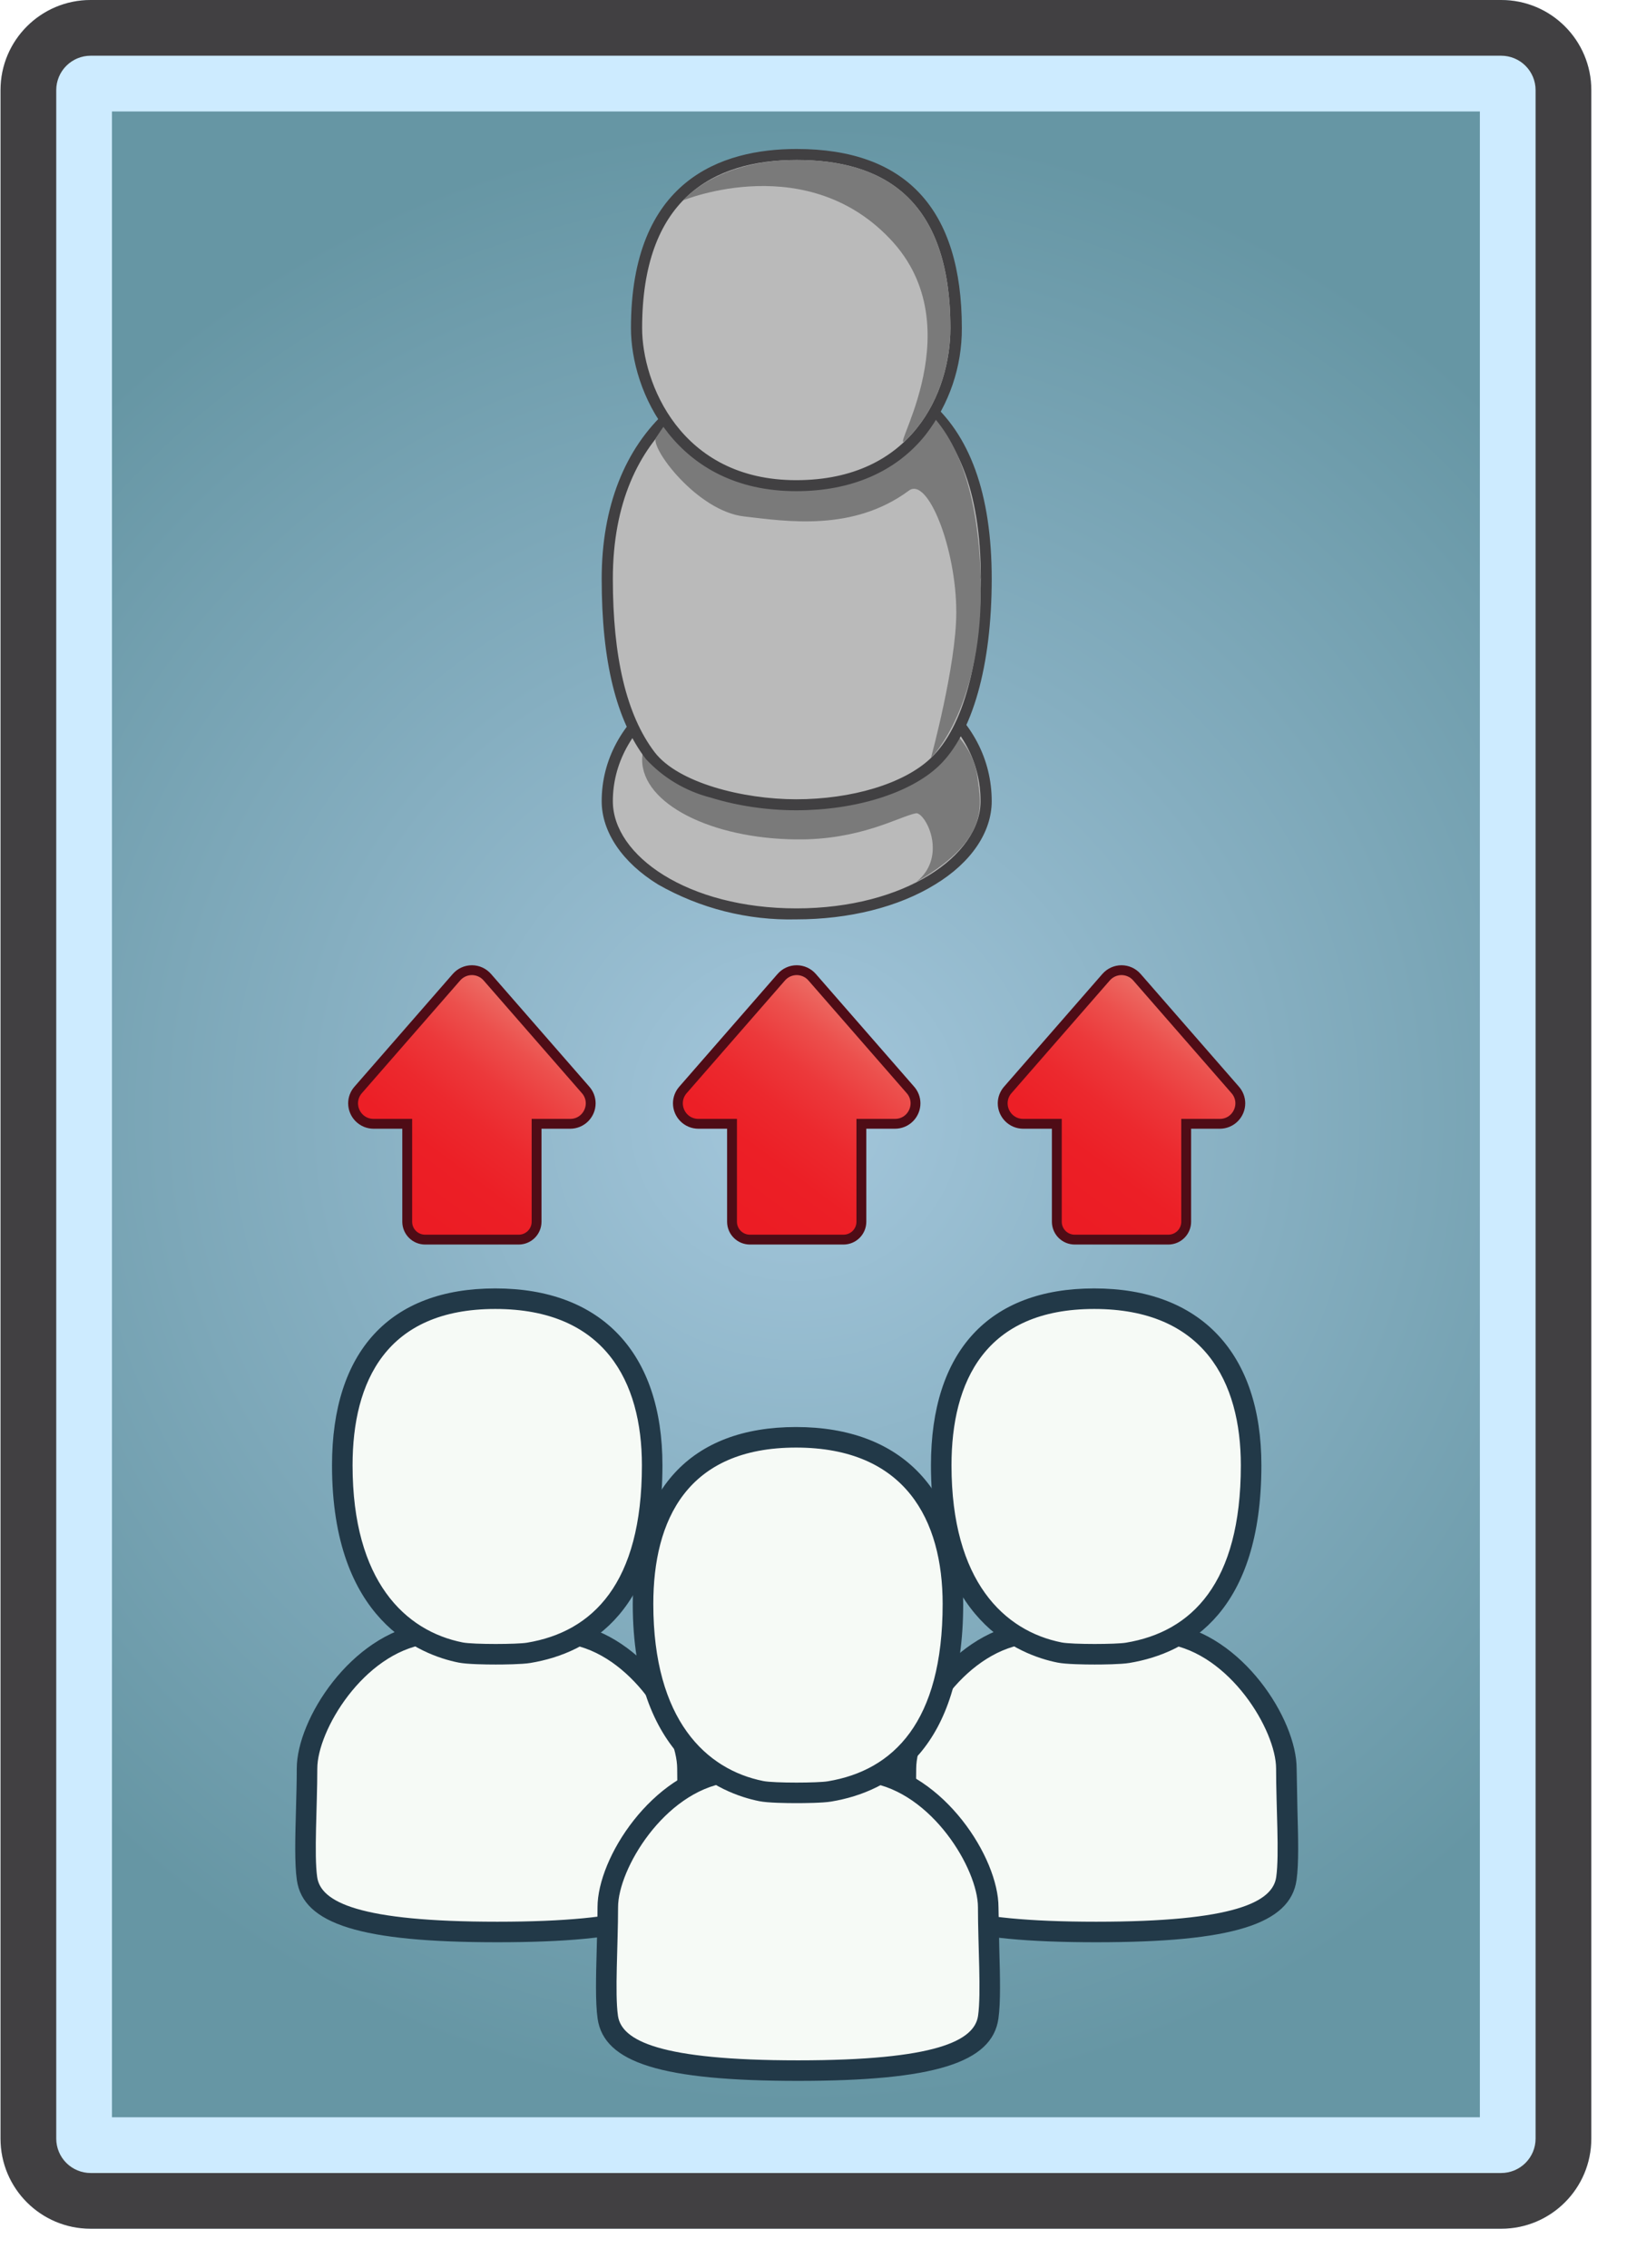 <svg width="292" height="407" viewBox="0 0 292 407" fill="none" xmlns="http://www.w3.org/2000/svg">
<g clip-path="url(#clip0_930_3764)">
<path d="M16.264 390C14.628 389.998 13.06 389.348 11.903 388.191C10.746 387.034 10.096 385.466 10.094 383.83V16.169C10.096 14.533 10.747 12.965 11.903 11.809C13.06 10.652 14.628 10.002 16.264 10H269.425C271.06 10.002 272.628 10.653 273.785 11.809C274.941 12.966 275.592 14.534 275.594 16.169V383.83C275.592 385.466 274.941 387.034 273.785 388.19C272.628 389.347 271.06 389.998 269.425 390H16.264Z" fill="url(#paint0_radial_930_3764)"/>
<path fill-rule="evenodd" clip-rule="evenodd" d="M142.883 164.021C134.371 164.224 125.967 162.108 118.598 157.904C112.49 154.155 108.985 149.024 108.985 143.796C108.985 129.293 123.556 118.391 142.883 118.391C152.496 118.391 161.158 120.858 167.368 125.495C170.316 127.577 172.722 130.314 174.393 133.486C176.063 136.65 176.95 140.168 176.981 143.746C176.981 153.514 163.963 164.021 142.933 164.021H142.883Z" fill="#BABABA"/>
<path fill-rule="evenodd" clip-rule="evenodd" d="M142.885 119.329C162.413 119.329 175.982 129.688 175.982 143.796C175.982 153.562 162.362 163.033 142.934 163.033C123.407 163.033 109.988 153.562 109.988 143.796C109.988 130.378 123.407 119.378 142.885 119.378V119.329ZM142.885 117.405C123.007 117.405 107.985 128.75 107.985 143.796C107.985 149.32 111.691 154.796 118.1 158.742C125.639 163.043 134.208 165.209 142.885 165.007C152.398 165.007 161.26 162.787 167.821 158.742C174.329 154.796 177.985 149.32 177.985 143.796C177.985 136.298 174.429 129.491 167.97 124.705C160.633 119.695 151.858 117.135 142.934 117.405H142.885Z" fill="#414042"/>
<path fill-rule="evenodd" clip-rule="evenodd" d="M175.432 139.553C176.132 144.831 177.634 150.997 163.564 158.791C162.813 159.235 167.871 157.212 167.371 151.391C167.12 148.334 165.267 145.769 164.366 145.966C161.362 146.558 154.352 150.8 142.886 150.652C127.614 150.504 115.247 144.239 115.247 136.347C115.247 128.503 127.614 122.091 142.886 122.091C158.208 122.091 174.03 128.356 175.432 139.553Z" fill="#7A7A7A"/>
<path fill-rule="evenodd" clip-rule="evenodd" d="M142.883 144.436C133.219 144.436 121.152 141.378 116.695 135.606C111.538 128.848 108.985 118.44 108.985 103.888C108.985 91.309 112.991 81.049 120.501 74.29C126.509 68.864 134.722 65.756 143.033 65.756C149.292 65.756 158.505 66.447 165.716 72.317C173.225 78.385 176.981 89.039 176.981 103.888C176.981 119.18 173.627 131.215 167.768 136.741C162.761 141.477 153.247 144.436 142.883 144.436Z" fill="#BABABA"/>
<path fill-rule="evenodd" clip-rule="evenodd" d="M142.985 66.745C157.856 66.745 176.032 71.184 176.032 103.889C176.032 118.195 173.027 130.428 167.069 136.051C162.212 140.689 152.799 143.451 142.885 143.451C133.321 143.451 121.704 140.491 117.499 135.015C112.391 128.306 109.988 117.849 109.988 103.889C109.988 76.365 128.864 66.745 143.035 66.745H142.985ZM143.035 64.772C134.473 64.772 126.011 67.978 119.852 73.552C112.091 80.507 107.985 91.014 107.985 103.889C107.985 118.687 110.589 129.244 115.896 136.2C119.01 139.593 123.067 142.01 127.563 143.154C132.32 144.634 137.727 145.424 142.885 145.424C153.5 145.424 163.314 142.366 168.471 137.482C174.53 131.711 177.985 119.477 177.985 103.889C177.985 88.697 174.08 77.844 166.318 71.529C158.857 65.463 149.444 64.772 142.985 64.772H143.035Z" fill="#414042"/>
<path fill-rule="evenodd" clip-rule="evenodd" d="M175.984 103.89C176.684 126.581 167.071 136.053 167.071 136.053C167.071 136.053 171.627 119.38 171.627 109.908C171.627 98.464 166.52 85.49 163.115 88.056C153.1 95.455 141.234 93.581 133.573 92.693C125.112 91.756 116.549 80.262 117.751 78.536C125.912 66.204 128.866 66.746 142.987 66.746C157.857 66.746 174.931 68.768 176.033 103.89H175.984Z" fill="#7A7A7A"/>
<path fill-rule="evenodd" clip-rule="evenodd" d="M142.887 87.168C122.008 87.168 114.247 69.804 114.247 58.902C114.247 44.695 119.254 27.726 142.988 27.726C151.85 27.726 158.459 29.847 163.216 34.287C168.724 39.417 171.579 47.704 171.579 58.902C171.579 69.409 165.57 87.168 142.887 87.168Z" fill="#BABABA"/>
<path fill-rule="evenodd" clip-rule="evenodd" d="M142.981 28.711C158.253 28.711 170.571 35.42 170.571 58.9C170.571 70.344 163.761 86.179 142.881 86.179C122.051 86.179 115.242 68.618 115.242 58.9C115.242 35.913 127.709 28.711 142.981 28.711ZM142.981 26.738C129.412 26.738 113.239 32.312 113.239 58.901C113.239 70.247 121.251 88.153 142.881 88.153C152.795 88.153 160.856 84.651 166.114 78.04C170.365 72.541 172.653 65.812 172.623 58.9C172.623 37.54 162.609 26.738 142.981 26.738Z" fill="#414042"/>
<path fill-rule="evenodd" clip-rule="evenodd" d="M170.571 58.899C170.571 65.312 168.418 73.155 162.81 78.779C158.453 83.12 174.827 59.935 160.407 43.608C145.235 26.589 122.603 35.962 122.603 35.962C122.603 35.962 128.512 28.711 142.982 28.711C158.254 28.711 170.571 35.419 170.571 58.899Z" fill="#7A7A7A"/>
<path d="M89.238 346.742C66.267 346.742 56.056 343.873 55.097 337.152C54.694 334.334 54.824 329.696 54.96 324.784L55.1 317.421C55.1 310.048 63.823 295.11 76.252 293.232L77.347 293.066L77.784 293.655C78.4 293.893 80.943 294.637 89.173 294.994C97.646 294.628 100.175 293.848 100.743 293.624L101.203 293.078L102.223 293.232C114.652 295.11 123.375 310.048 123.375 317.421C123.375 319.746 123.446 322.307 123.515 324.782C123.652 329.695 123.781 334.333 123.378 337.152C122.417 343.873 112.208 346.742 89.238 346.742Z" fill="#F6FAF6"/>
<path d="M101.951 295.056C113.267 296.765 121.535 310.58 121.535 317.422C121.535 324.264 122.135 332.836 121.557 336.893C120.915 341.382 114.028 344.9 89.24 344.9C64.454 344.9 57.566 341.383 56.925 336.893C56.346 332.836 56.946 324.26 56.946 317.422C56.946 310.584 65.215 296.766 76.529 295.056C76.529 295.056 77.483 296.34 89.175 296.84C100.869 296.339 101.951 295.056 101.951 295.056ZM78.171 291.078L75.98 291.409C63.016 293.369 53.26 308.54 53.26 317.421C53.26 319.721 53.188 322.27 53.12 324.735C52.981 329.726 52.85 334.441 53.275 337.414C54.407 345.349 64.829 348.586 89.24 348.586C113.653 348.586 124.073 345.349 125.207 337.414C125.631 334.441 125.5 329.725 125.362 324.732L125.223 317.421C125.223 308.54 115.467 293.369 102.502 291.409L100.462 291.1L99.677 292.032C98.742 292.287 95.992 292.852 89.175 293.149C82.647 292.864 79.906 292.334 78.909 292.074L78.171 291.078Z" fill="#223948"/>
<path d="M88.967 296.897C87.544 296.897 84.08 296.866 82.659 296.582C76.278 295.308 61.431 289.488 61.431 262.99C61.431 243.704 71.183 233.082 88.888 233.082C106.783 233.082 117.047 243.983 117.047 262.99C117.047 287.764 104.998 294.964 94.89 296.641C93.759 296.829 91.089 296.897 88.967 296.897Z" fill="#F6FAF6"/>
<path d="M88.888 234.926C108.535 234.926 115.204 247.954 115.204 262.989C115.204 284.167 106.381 292.864 94.59 294.821C93.691 294.971 91.346 295.052 88.968 295.052C86.49 295.052 83.976 294.964 83.022 294.773C72.749 292.724 63.276 283.819 63.276 262.989C63.275 247.954 69.327 234.926 88.888 234.926ZM88.888 231.238C69.993 231.238 59.587 242.514 59.587 262.989C59.587 290.851 75.47 297.028 82.3 298.39C83.822 298.695 87.13 298.74 88.966 298.74C90.331 298.74 93.673 298.713 95.196 298.458C106.002 296.665 118.889 289.055 118.889 262.988C118.889 242.811 107.954 231.238 88.888 231.238Z" fill="#223948"/>
<path d="M196.732 346.742C173.761 346.742 163.55 343.873 162.591 337.152C162.189 334.334 162.319 329.696 162.455 324.784L162.595 317.421C162.595 310.048 171.317 295.11 183.747 293.232L184.842 293.066L185.279 293.655C185.895 293.893 188.438 294.637 196.667 294.994C205.141 294.628 207.67 293.848 208.238 293.624L208.697 293.078L209.718 293.232C222.147 295.11 230.87 310.048 230.87 317.421C230.87 319.746 230.941 322.307 231.01 324.782C231.146 329.695 231.275 334.333 230.872 337.152C229.912 343.873 219.702 346.742 196.732 346.742Z" fill="#F6FAF6"/>
<path d="M209.438 295.056C220.754 296.765 229.022 310.58 229.022 317.422C229.022 324.264 229.623 332.836 229.044 336.893C228.402 341.382 221.515 344.9 196.728 344.9C171.941 344.9 165.053 341.383 164.412 336.893C163.833 332.836 164.433 324.26 164.433 317.422C164.433 310.584 172.701 296.766 184.017 295.056C184.017 295.056 184.97 296.34 196.663 296.84C208.356 296.339 209.438 295.056 209.438 295.056ZM185.658 291.078L183.467 291.409C170.503 293.369 160.747 308.54 160.747 317.421C160.747 319.721 160.676 322.27 160.608 324.735C160.468 329.726 160.338 334.441 160.761 337.414C161.895 345.349 172.315 348.586 196.728 348.586C221.141 348.586 231.56 345.349 232.694 337.414C233.118 334.441 232.987 329.725 232.849 324.732L232.71 317.421C232.71 308.54 222.954 293.369 209.989 291.409L207.949 291.1L207.164 292.032C206.23 292.287 203.479 292.852 196.663 293.149C190.136 292.864 187.392 292.334 186.397 292.074L185.658 291.078Z" fill="#223948"/>
<path d="M196.454 296.897C195.031 296.897 191.567 296.866 190.146 296.582C183.766 295.308 168.919 289.488 168.919 262.99C168.919 243.704 178.67 233.082 196.376 233.082C214.272 233.082 224.535 243.983 224.535 262.99C224.535 287.764 212.486 294.964 202.379 296.641C201.248 296.829 198.577 296.897 196.454 296.897Z" fill="#F6FAF6"/>
<path d="M196.38 234.926C216.027 234.926 222.695 247.954 222.695 262.989C222.695 284.167 213.872 292.864 202.081 294.821C201.183 294.971 198.837 295.052 196.459 295.052C193.982 295.052 191.467 294.964 190.513 294.773C180.24 292.724 170.767 283.819 170.767 262.989C170.766 247.954 176.819 234.926 196.38 234.926ZM196.38 231.238C177.485 231.238 167.079 242.514 167.079 262.989C167.079 290.851 182.962 297.028 189.792 298.39C191.314 298.695 194.622 298.74 196.458 298.74C197.823 298.74 201.165 298.713 202.688 298.458C213.495 296.665 226.383 289.055 226.383 262.988C226.383 242.811 215.446 231.238 196.38 231.238Z" fill="#223948"/>
<path d="M143.222 371.621C120.252 371.621 110.041 368.752 109.08 362.032C108.678 359.213 108.807 354.573 108.944 349.661L109.083 342.3C109.083 334.926 117.806 319.989 130.235 318.111L131.331 317.945L131.768 318.534C132.384 318.771 134.927 319.517 143.157 319.874C151.632 319.508 154.161 318.727 154.728 318.502L155.188 317.957L156.208 318.111C168.637 319.989 177.361 334.926 177.361 342.3C177.361 344.625 177.431 347.187 177.501 349.663C177.637 354.574 177.766 359.214 177.364 362.031C176.403 368.752 166.193 371.621 143.222 371.621Z" fill="#F6FAF6"/>
<path d="M155.93 319.935C167.246 321.644 175.515 335.46 175.515 342.301C175.515 349.142 176.115 357.716 175.536 361.773C174.895 366.26 168.007 369.779 143.22 369.779C118.433 369.779 111.545 366.261 110.904 361.773C110.324 357.716 110.925 349.139 110.925 342.301C110.925 335.463 119.194 321.645 130.509 319.935C130.509 319.935 131.463 321.22 143.155 321.72C154.847 321.219 155.93 319.935 155.93 319.935ZM132.149 315.957L129.959 316.288C116.994 318.247 107.238 333.419 107.238 342.3C107.238 344.599 107.167 347.147 107.099 349.611C106.961 354.605 106.83 359.32 107.254 362.293C108.387 370.228 118.808 373.465 143.221 373.465C167.634 373.465 178.053 370.228 179.187 362.293C179.611 359.321 179.481 354.606 179.341 349.614L179.201 342.3C179.201 333.419 169.445 318.247 156.482 316.288L154.442 315.98L153.656 316.911C152.722 317.167 149.971 317.731 143.155 318.028C136.626 317.742 133.884 317.214 132.888 316.954L132.149 315.957Z" fill="#223948"/>
<path d="M142.947 321.774C141.523 321.774 138.059 321.743 136.639 321.459C130.258 320.186 115.411 314.365 115.411 287.867C115.411 268.581 125.162 257.959 142.868 257.959C160.763 257.959 171.026 268.86 171.026 287.867C171.026 312.641 158.978 319.841 148.87 321.518C147.74 321.707 145.069 321.774 142.947 321.774Z" fill="#F6FAF6"/>
<path d="M142.864 259.803C162.511 259.803 169.178 272.83 169.178 287.866C169.178 309.043 160.358 317.742 148.564 319.699C147.666 319.849 145.321 319.93 142.943 319.93C140.465 319.93 137.95 319.842 136.997 319.651C126.724 317.602 117.251 308.695 117.251 287.866C117.251 272.83 123.304 259.803 142.864 259.803ZM142.864 256.115C123.97 256.115 113.563 267.391 113.563 287.866C113.563 315.729 129.447 321.906 136.276 323.267C137.798 323.572 141.106 323.617 142.943 323.617C144.308 323.617 147.648 323.59 149.172 323.335C159.978 321.542 172.866 313.932 172.866 287.865C172.866 267.688 161.931 256.115 142.864 256.115Z" fill="#223948"/>
<path d="M164.31 198.012C164.308 200.041 162.662 201.694 160.638 201.694H154.595V219.272C154.594 220.122 154.256 220.937 153.655 221.538C153.054 222.139 152.239 222.477 151.389 222.478H134.585C133.735 222.477 132.92 222.139 132.319 221.538C131.718 220.937 131.38 220.122 131.379 219.272V201.694H125.337C124.362 201.692 123.428 201.303 122.739 200.613C122.051 199.922 121.665 198.987 121.665 198.012C121.664 197.129 121.987 196.277 122.573 195.617L140.223 175.377C140.568 174.983 140.993 174.667 141.47 174.451C141.946 174.234 142.464 174.122 142.987 174.122C143.511 174.122 144.028 174.234 144.505 174.451C144.982 174.668 145.407 174.983 145.751 175.377L163.402 195.617C163.987 196.277 164.311 197.129 164.31 198.012Z" fill="url(#paint1_linear_930_3764)"/>
<path d="M122.547 198.011C122.547 197.384 122.761 196.744 123.238 196.197L140.888 175.959C141.149 175.66 141.471 175.419 141.833 175.255C142.195 175.091 142.588 175.005 142.985 175.005C143.383 175.005 143.776 175.091 144.137 175.255C144.499 175.419 144.821 175.66 145.082 175.959L162.732 196.2C163.177 196.699 163.423 197.344 163.423 198.012C163.423 199.449 162.298 200.811 160.635 200.811H153.709V219.272C153.709 219.888 153.464 220.478 153.029 220.914C152.594 221.35 152.003 221.594 151.387 221.594H134.583C133.967 221.594 133.377 221.349 132.941 220.914C132.505 220.479 132.261 219.888 132.261 219.272V200.81H125.334C123.671 200.81 122.547 199.447 122.547 198.011ZM120.778 198.011C120.779 199.221 121.259 200.38 122.113 201.237C122.967 202.093 124.125 202.576 125.334 202.579H130.492V219.272C130.494 220.357 130.925 221.396 131.692 222.163C132.459 222.93 133.498 223.361 134.583 223.363H151.387C152.472 223.361 153.511 222.93 154.278 222.163C155.045 221.397 155.477 220.357 155.477 219.272V202.579H160.635C161.845 202.576 163.004 202.093 163.858 201.237C164.712 200.381 165.192 199.221 165.192 198.011C165.188 196.916 164.788 195.859 164.065 195.036L146.415 174.797C145.988 174.308 145.461 173.915 144.869 173.646C144.277 173.377 143.635 173.238 142.985 173.238C142.335 173.238 141.693 173.377 141.101 173.646C140.51 173.915 139.983 174.308 139.555 174.797L121.904 195.036C121.182 195.86 120.783 196.916 120.778 198.011Z" fill="#4F0C16"/>
<path d="M222.603 198.012C222.601 200.041 220.955 201.694 218.931 201.694H212.888V219.272C212.887 220.122 212.549 220.937 211.948 221.538C211.347 222.139 210.532 222.477 209.682 222.478H192.878C192.028 222.477 191.213 222.139 190.612 221.538C190.011 220.937 189.673 220.122 189.672 219.272V201.694H183.63C182.655 201.692 181.721 201.303 181.032 200.613C180.344 199.922 179.957 198.987 179.958 198.012C179.957 197.129 180.28 196.277 180.866 195.617L198.516 175.377C198.861 174.983 199.286 174.667 199.763 174.451C200.239 174.234 200.757 174.122 201.28 174.122C201.804 174.122 202.321 174.234 202.798 174.451C203.275 174.668 203.7 174.983 204.044 175.377L221.695 195.617C222.28 196.277 222.604 197.129 222.603 198.012Z" fill="url(#paint2_linear_930_3764)"/>
<path d="M180.84 198.011C180.84 197.384 181.054 196.744 181.531 196.197L199.181 175.959C199.442 175.66 199.764 175.419 200.126 175.255C200.488 175.091 200.881 175.005 201.278 175.005C201.676 175.005 202.069 175.091 202.43 175.255C202.792 175.419 203.114 175.66 203.375 175.959L221.025 196.2C221.469 196.699 221.715 197.344 221.716 198.012C221.716 199.449 220.591 200.811 218.928 200.811H212.002V219.272C212.002 219.888 211.757 220.478 211.322 220.914C210.887 221.35 210.296 221.594 209.68 221.594H192.876C192.26 221.594 191.67 221.349 191.234 220.914C190.798 220.479 190.554 219.888 190.554 219.272V200.81H183.627C181.964 200.81 180.84 199.447 180.84 198.011ZM179.071 198.011C179.072 199.221 179.552 200.38 180.406 201.237C181.26 202.093 182.418 202.576 183.627 202.579H188.785V219.272C188.787 220.357 189.218 221.396 189.985 222.163C190.752 222.93 191.791 223.361 192.876 223.363H209.68C210.765 223.361 211.804 222.93 212.571 222.163C213.338 221.397 213.77 220.357 213.77 219.272V202.579H218.928C220.138 202.576 221.296 202.093 222.151 201.237C223.005 200.381 223.485 199.221 223.485 198.011C223.481 196.916 223.081 195.859 222.358 195.036L204.708 174.797C204.281 174.308 203.754 173.915 203.162 173.646C202.57 173.377 201.928 173.238 201.278 173.238C200.628 173.238 199.986 173.377 199.394 173.646C198.803 173.915 198.276 174.308 197.848 174.797L180.197 195.036C179.475 195.86 179.076 196.916 179.071 198.011Z" fill="#4F0C16"/>
<path d="M106.017 198.012C106.015 200.041 104.369 201.694 102.345 201.694H96.302V219.272C96.301 220.122 95.963 220.937 95.362 221.538C94.761 222.139 93.946 222.477 93.096 222.478H76.292C75.442 222.477 74.627 222.139 74.026 221.538C73.425 220.937 73.087 220.122 73.086 219.272V201.694H67.044C66.069 201.692 65.135 201.303 64.446 200.613C63.758 199.922 63.371 198.987 63.372 198.012C63.371 197.129 63.694 196.277 64.28 195.617L81.93 175.377C82.274 174.983 82.699 174.667 83.176 174.451C83.653 174.235 84.17 174.122 84.694 174.122C85.218 174.122 85.735 174.234 86.212 174.451C86.689 174.668 87.114 174.983 87.458 175.377L105.109 195.617C105.695 196.277 106.018 197.129 106.017 198.012Z" fill="url(#paint3_linear_930_3764)"/>
<path d="M64.254 198.011C64.254 197.384 64.468 196.744 64.945 196.197L82.595 175.959C82.856 175.66 83.179 175.42 83.54 175.255C83.902 175.09 84.295 175.005 84.692 175.005C85.089 175.005 85.482 175.09 85.844 175.255C86.206 175.42 86.528 175.66 86.789 175.959L104.439 196.2C104.884 196.699 105.13 197.344 105.13 198.012C105.13 199.449 104.005 200.811 102.342 200.811H95.416V219.272C95.416 219.888 95.171 220.478 94.736 220.914C94.301 221.35 93.71 221.594 93.094 221.594H76.29C75.674 221.594 75.084 221.349 74.648 220.914C74.212 220.479 73.968 219.888 73.968 219.272V200.81H67.04C65.377 200.81 64.254 199.447 64.254 198.011ZM62.485 198.011C62.486 199.221 62.966 200.38 63.82 201.237C64.674 202.093 65.832 202.576 67.041 202.579H72.2V219.272C72.201 220.357 72.633 221.396 73.399 222.163C74.166 222.93 75.206 223.361 76.29 223.363H93.094C94.179 223.361 95.218 222.93 95.985 222.163C96.752 221.396 97.183 220.357 97.184 219.272V202.579H102.341C103.551 202.576 104.71 202.093 105.564 201.237C106.418 200.381 106.898 199.221 106.898 198.011C106.894 196.916 106.494 195.859 105.771 195.036L88.121 174.797C87.694 174.308 87.167 173.915 86.575 173.646C85.984 173.377 85.341 173.238 84.691 173.238C84.041 173.238 83.399 173.377 82.807 173.646C82.216 173.915 81.689 174.308 81.261 174.797L63.61 195.036C62.888 195.86 62.489 196.916 62.485 198.011Z" fill="#4F0C16"/>
<path d="M265.594 20V380H20.094V20H265.594ZM269.425 0H16.264C7.333 0 0.094 7.239 0.094 16.169V383.83C0.094 392.761 7.333 400 16.264 400H269.425C278.355 400 285.594 392.761 285.594 383.83V16.169C285.594 7.239 278.354 0 269.425 0Z" fill="#CDEBFF"/>
<path d="M269.425 10C271.06 10.002 272.628 10.653 273.785 11.809C274.941 12.966 275.592 14.534 275.594 16.169V383.83C275.592 385.466 274.941 387.034 273.785 388.19C272.628 389.347 271.06 389.998 269.425 390H16.264C14.628 389.998 13.06 389.348 11.903 388.191C10.746 387.034 10.096 385.466 10.094 383.83V16.169C10.096 14.533 10.747 12.965 11.903 11.809C13.06 10.652 14.628 10.002 16.264 10H269.425ZM269.425 0H16.264C7.333 0 0.094 7.239 0.094 16.169V383.83C0.094 392.761 7.333 400 16.264 400H269.425C278.355 400 285.594 392.761 285.594 383.83V16.169C285.594 7.239 278.354 0 269.425 0Z" fill="#414042"/>
</g>
<defs>
<radialGradient id="paint0_radial_930_3764" cx="0" cy="0" r="1" gradientUnits="userSpaceOnUse" gradientTransform="translate(142.844 200) scale(177.165 177.499)">
<stop stop-color="#A4C7DC"/>
<stop offset="0.495" stop-color="#85AEC0"/>
<stop offset="1" stop-color="#6696A4"/>
</radialGradient>
<linearGradient id="paint1_linear_930_3764" x1="149.827" y1="178.378" x2="124.723" y2="212.195" gradientUnits="userSpaceOnUse">
<stop stop-color="#EC6F66"/>
<stop offset="0.008" stop-color="#EC6D65"/>
<stop offset="0.17" stop-color="#EC504D"/>
<stop offset="0.341" stop-color="#EC393B"/>
<stop offset="0.525" stop-color="#EC292E"/>
<stop offset="0.731" stop-color="#EC1F26"/>
<stop offset="1" stop-color="#EC1C24"/>
</linearGradient>
<linearGradient id="paint2_linear_930_3764" x1="208.12" y1="178.378" x2="183.016" y2="212.195" gradientUnits="userSpaceOnUse">
<stop stop-color="#EC6F66"/>
<stop offset="0.008" stop-color="#EC6D65"/>
<stop offset="0.17" stop-color="#EC504D"/>
<stop offset="0.341" stop-color="#EC393B"/>
<stop offset="0.525" stop-color="#EC292E"/>
<stop offset="0.731" stop-color="#EC1F26"/>
<stop offset="1" stop-color="#EC1C24"/>
</linearGradient>
<linearGradient id="paint3_linear_930_3764" x1="91.534" y1="178.378" x2="66.43" y2="212.195" gradientUnits="userSpaceOnUse">
<stop stop-color="#EC6F66"/>
<stop offset="0.008" stop-color="#EC6D65"/>
<stop offset="0.17" stop-color="#EC504D"/>
<stop offset="0.341" stop-color="#EC393B"/>
<stop offset="0.525" stop-color="#EC292E"/>
<stop offset="0.731" stop-color="#EC1F26"/>
<stop offset="1" stop-color="#EC1C24"/>
</linearGradient>
<clipPath id="clip0_930_3764">
<rect width="291.969" height="406.205" fill="white"/>
</clipPath>
</defs>
</svg>
